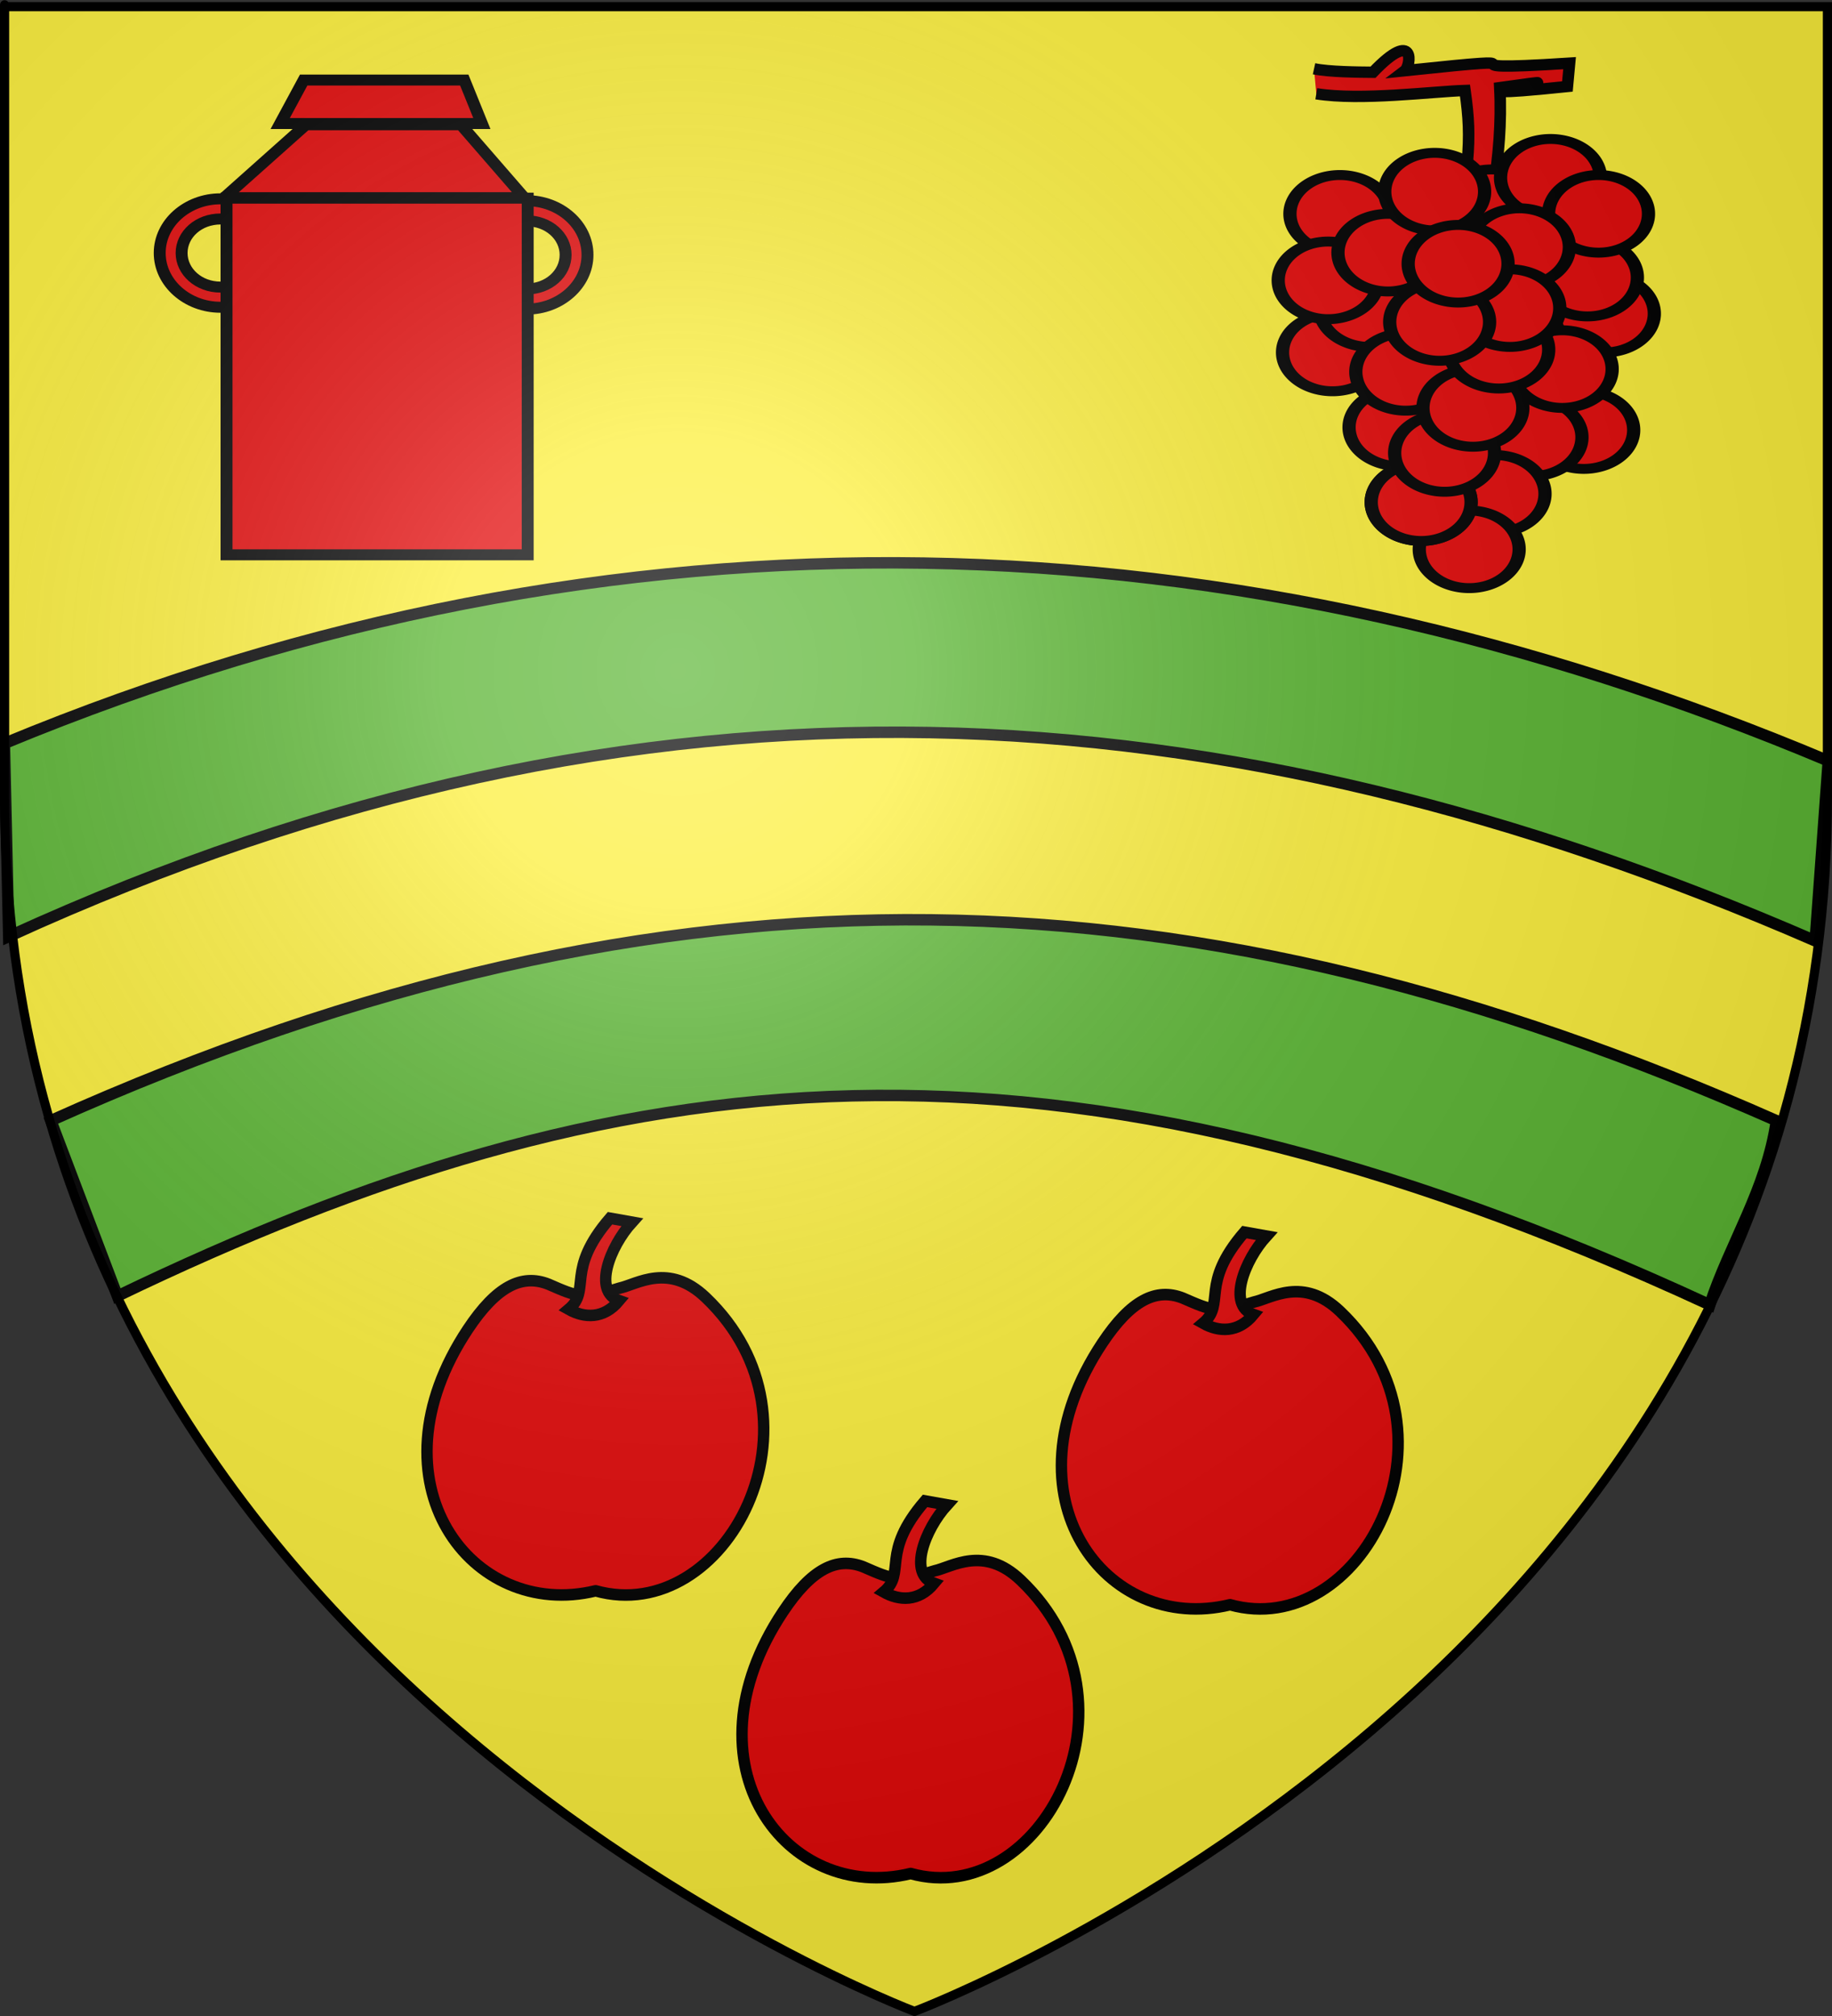 <?xml version="1.0" encoding="UTF-8" standalone="no"?>
<svg
   xmlns:dc="http://purl.org/dc/elements/1.1/"
   xmlns:cc="http://creativecommons.org/ns#"
   xmlns:rdf="http://www.w3.org/1999/02/22-rdf-syntax-ns#"
   xmlns:svg="http://www.w3.org/2000/svg"
   xmlns="http://www.w3.org/2000/svg"
   xmlns:xlink="http://www.w3.org/1999/xlink"
   xmlns:sodipodi="http://sodipodi.sourceforge.net/DTD/sodipodi-0.dtd"
   xmlns:inkscape="http://www.inkscape.org/namespaces/inkscape"
   height="660"
   width="600"
   version="1.0"
   id="svg2"
   sodipodi:version="0.32"
   inkscape:version="0.46"
   sodipodi:docname="0prov1.svg"
   sodipodi:docbase="C:\Users\Jany\Documents\aaaOuiqui\Blasons\Blasons familles de Picardie"
   inkscape:export-filename="/Users/olivier/Desktop/Blason Rouge/Blason_Vide_3D.png"
   inkscape:export-xdpi="144"
   inkscape:export-ydpi="144"
   inkscape:output_extension="org.inkscape.output.svg.inkscape">
  <rect width="100%" height="100%" fill="#333333" stroke="none"/>
  <sodipodi:namedview
     inkscape:window-height="814"
     inkscape:window-width="1152"
     inkscape:pageshadow="2"
     inkscape:pageopacity="0.0"
     guidetolerance="10.0"
     gridtolerance="10.0"
     objecttolerance="10.0"
     borderopacity="1.0"
     bordercolor="#666666"
     pagecolor="#ffffff"
     id="base"
     showgrid="false"
     height="660px"
     inkscape:zoom="1.2045449"
     inkscape:cx="137.38833"
     inkscape:cy="329.99986"
     inkscape:window-x="-8"
     inkscape:window-y="-8"
     inkscape:current-layer="layer4"
     showguides="true"
     inkscape:guide-bbox="true" />
  <desc
     id="desc4">Flag of Canton of Valais (Wallis)</desc>
  <defs
     id="defs6">
    <linearGradient
       id="linearGradient2893">
      <stop
         style="stop-color:white;stop-opacity:0.314;"
         offset="0"
         id="stop2895" />
      <stop
         id="stop2897"
         offset="0.19"
         style="stop-color:white;stop-opacity:0.251;" />
      <stop
         style="stop-color:#6b6b6b;stop-opacity:0.125;"
         offset="0.6"
         id="stop2901" />
      <stop
         style="stop-color:black;stop-opacity:0.125;"
         offset="1"
         id="stop2899" />
    </linearGradient>
    <radialGradient
       inkscape:collect="always"
       xlink:href="#linearGradient2893"
       id="radialGradient3163"
       gradientUnits="userSpaceOnUse"
       gradientTransform="matrix(1.353,0,0,1.349,-77.629,-85.747)"
       cx="221.445"
       cy="226.331"
       fx="221.445"
       fy="226.331"
       r="300" />
  </defs>
  <g
     inkscape:groupmode="layer"
     id="layer3"
     inkscape:label="Fond écu"
     style="display:inline">
    <path
       id="path11575"
       style="fill:#fcef3c;fill-opacity:1;fill-rule:evenodd;stroke:none;stroke-width:1px;stroke-linecap:butt;stroke-linejoin:miter;stroke-opacity:1;display:inline"
       d="M 300.813,658.5 C 300.813,658.5 599.313,546.18 599.313,260.728 C 599.313,-24.723 599.313,2.176 599.313,2.176 L 2.313,2.176 L 2.313,260.728 C 2.313,546.18 300.813,658.5 300.813,658.5 z"
       sodipodi:nodetypes="cccccc" />
  </g>
  <g
     inkscape:groupmode="layer"
     id="layer4"
     inkscape:label="Meubles"
     style="display:inline">
    <path
       style="fill:none;fill-opacity:0.75;fill-rule:evenodd;stroke:#000000;stroke-width:3.75;stroke-linecap:butt;stroke-linejoin:miter;stroke-opacity:1;stroke-miterlimit:4;stroke-dasharray:none"
       d="M 113.844,292.304 L 113.844,292.304 z"
       id="path2809" />
    <g
       id="g3343"
       style="display:inline;fill:#e20909;stroke:#000000;stroke-width:4.362;stroke-miterlimit:4;stroke-dasharray:none;stroke-opacity:1"
       transform="matrix(0.896,0,0,0.825,467.444,98.296)">
      <path
         sodipodi:nodetypes="ccccc"
         id="path2550"
         d="M -410.704,-87.379 L -351.998,-87.379 L -345.565,-70.133 L -419.281,-70.133 L -410.704,-87.379 z"
         style="fill:#e20909;fill-opacity:1;stroke:#000000;stroke-width:4.362;stroke-miterlimit:4;stroke-dasharray:none;stroke-opacity:1;display:inline" />
      <path
         sodipodi:nodetypes="ccccc"
         id="path2552"
         d="M -409.865,-69.644 L -353.219,-69.644 L -330.061,-40.69 L -439.789,-40.69 L -409.865,-69.644 z"
         style="fill:#e20909;fill-opacity:1;stroke:#000000;stroke-width:4.362;stroke-miterlimit:4;stroke-dasharray:none;stroke-opacity:1;display:inline" />
      <path
         id="path2554"
         d="M -329.176,-39.508 C -341.317,-39.508 -351.395,-29.928 -351.395,-18.008 C -351.395,-6.089 -341.317,3.523 -329.176,3.523 C -317.035,3.523 -306.958,-6.089 -306.958,-18.008 C -306.958,-29.928 -317.035,-39.508 -329.176,-39.508 z M -329.176,-31.508 C -321.194,-31.508 -314.958,-25.423 -314.958,-18.008 C -314.958,-10.594 -321.194,-4.477 -329.176,-4.477 C -337.159,-4.477 -343.395,-10.594 -343.395,-18.008 C -343.395,-25.423 -337.159,-31.508 -329.176,-31.508 z"
         style="fill:#e20909;fill-opacity:1;stroke:#000000;stroke-width:4.362;stroke-miterlimit:4;stroke-dasharray:none;stroke-opacity:1" />
      <use
         height="660"
         width="600"
         transform="translate(-111.924,-0.741)"
         id="use3341"
         xlink:href="#path2554"
         y="0"
         x="0"
         style="fill:#e20909;stroke:#000000;stroke-width:4.362;stroke-miterlimit:4;stroke-dasharray:none;stroke-opacity:1" />
      <path
         id="rect2547"
         d="M -438.893,-40.513 L -328.812,-40.513 L -328.812,101.019 L -438.893,101.019 L -438.893,-40.513 z"
         style="fill:#e20909;fill-opacity:1;stroke:#000000;stroke-width:4.362;stroke-miterlimit:4;stroke-dasharray:none;stroke-opacity:1" />
    </g>
    <path
       style="display:inline;fill:#5ab532;fill-opacity:1;fill-rule:evenodd;stroke:#000000;stroke-width:3.75;stroke-linecap:butt;stroke-linejoin:miter;stroke-miterlimit:4;stroke-dasharray:none;stroke-opacity:1"
       d="M 1.429,243.388 L 2.858,306.576 C 212.427,210.848 400.636,223.839 594.493,308.005 L 598.782,249.107 C 404.247,167.301 202.628,160.118 1.429,243.388 z M 16.647,366.873 L 38.451,424.31 C 201.759,345.752 343.459,327.097 559.976,427.17 C 566.47,407.302 578.64,389.131 581.781,366.873 C 392.57,283.284 221.1,275.172 16.647,366.873 z"
       id="path11409"
       sodipodi:nodetypes="cccccccccc" />
    <g
       id="g5049"
       transform="matrix(1.137,0,0,1.152,241.31,489.647)"
       style="fill:#e20909;stroke:#000000;stroke-opacity:1;stroke-width:3.278;stroke-miterlimit:4;stroke-dasharray:none">
      <path
         sodipodi:nodetypes="cccccc"
         id="path9162"
         style="opacity:1;fill:#e20909;fill-opacity:1;fill-rule:evenodd;stroke:#000000;stroke-width:3.278;stroke-linecap:butt;stroke-linejoin:round;stroke-miterlimit:4;stroke-dasharray:none;stroke-opacity:1"
         d="M 56.96,21.365 C 46.316,24.657 44.882,23.851 36.482,20.247 C 28.825,17.276 21.54,20.773 13.286,33.025 C -16.019,76.522 14.278,115.977 50.076,107.388 C 87.377,117.688 119.149,59.176 81.778,24.023 C 71.114,13.991 61.968,20.296 56.96,21.365 z" />
      <path
         sodipodi:nodetypes="ccccc"
         id="path10049"
         style="opacity:1;fill:#e20909;fill-opacity:1;fill-rule:evenodd;stroke:#000000;stroke-width:3.278;stroke-linecap:butt;stroke-linejoin:miter;stroke-miterlimit:4;stroke-dasharray:none;stroke-opacity:1"
         d="M 56.834,24.929 C 49.196,22.276 54.212,9.538 60.584,2.62 L 54.211,1.5 C 41.186,16.386 48.96,21.876 42.302,27.39 C 46.826,29.891 52.391,30.21 56.834,24.929 z" />
    </g>
    <use
       x="0"
       y="0"
       xlink:href="#g5049"
       id="use2423"
       transform="translate(-103.172,-92.552)"
       width="600"
       height="660"
       style="stroke:#000000;stroke-opacity:1;stroke-width:3.75;stroke-miterlimit:4;stroke-dasharray:none" />
    <use
       x="0"
       y="0"
       xlink:href="#g5049"
       id="use2425"
       transform="translate(104.604,-88)"
       width="600"
       height="660"
       style="stroke:#000000;stroke-opacity:1;stroke-width:3.75;stroke-miterlimit:4;stroke-dasharray:none" />
    <g
       style="display:inline;stroke:#000000;stroke-opacity:1;stroke-width:3.262;stroke-miterlimit:4;stroke-dasharray:none"
       id="g3012"
       transform="matrix(1.158,0,0,1.141,-67.375,-25.699)">
      <path
         sodipodi:nodetypes="cccccccccc"
         id="path10267"
         d="M 429.821,42.257 C 433.981,43.15 442.189,43.226 446.494,43.257 C 458.681,30.324 457.237,41.47 455.523,42.796 C 502.904,37.735 459.029,43.473 502.093,40.65 L 501.484,47.34 C 455.167,52.197 516.015,42.876 482.365,47.66 C 483.393,68.336 478.798,84.542 476.292,104.034 L 468.503,104.619 C 473.501,68.852 474.678,63.96 472.518,48.483 C 463.417,48.768 443.043,51.475 430.463,49.427"
         style="fill:#e20909;fill-opacity:1;fill-rule:evenodd;stroke:#000000;stroke-width:3.262;stroke-linecap:butt;stroke-linejoin:miter;stroke-miterlimit:4;stroke-dasharray:none;stroke-opacity:1" />
      <g
         transform="matrix(1.608,0,0,1.284,-8.535,-571.755)"
         id="g7061"
         style="fill:#e20909;stroke:#000000;stroke-opacity:1;stroke-width:2.27;stroke-miterlimit:4;stroke-dasharray:none">
        <path
           sodipodi:type="arc"
           style="fill:#e20909;fill-opacity:1;fill-rule:evenodd;stroke:#000000;stroke-width:5.06;stroke-linecap:round;stroke-linejoin:miter;stroke-miterlimit:4;stroke-dasharray:none;stroke-dashoffset:0;stroke-opacity:1"
           id="path10249"
           sodipodi:cx="789.83826"
           sodipodi:cy="580.80402"
           sodipodi:rx="19.091883"
           sodipodi:ry="19.79899"
           d="M 783.942,599.635 A 19.092,19.799 0 1 1 783.973,599.646"
           sodipodi:start="1.884771"
           sodipodi:end="8.1662395"
           sodipodi:open="true"
           transform="matrix(0.46,0,0,0.438,-39.782,278.485)" />
        <path
           sodipodi:type="arc"
           style="fill:#e20909;fill-opacity:1;fill-rule:evenodd;stroke:#000000;stroke-width:5.06;stroke-linecap:round;stroke-linejoin:miter;stroke-miterlimit:4;stroke-dasharray:none;stroke-dashoffset:0;stroke-opacity:1"
           id="path10251"
           sodipodi:cx="789.83826"
           sodipodi:cy="580.80402"
           sodipodi:rx="19.091883"
           sodipodi:ry="19.79899"
           d="M 783.942,599.635 A 19.092,19.799 0 1 1 783.973,599.646"
           sodipodi:start="1.884771"
           sodipodi:end="8.1662395"
           sodipodi:open="true"
           transform="matrix(0.46,0,0,0.438,-42.762,270.43)" />
        <path
           sodipodi:type="arc"
           style="fill:#e20909;fill-opacity:1;fill-rule:evenodd;stroke:#000000;stroke-width:5.06;stroke-linecap:round;stroke-linejoin:miter;stroke-miterlimit:4;stroke-dasharray:none;stroke-dashoffset:0;stroke-opacity:1"
           id="path10253"
           sodipodi:cx="789.83826"
           sodipodi:cy="580.80402"
           sodipodi:rx="19.091883"
           sodipodi:ry="19.79899"
           d="M 783.942,599.635 A 19.092,19.799 0 1 1 783.973,599.646"
           sodipodi:start="1.884771"
           sodipodi:end="8.1662395"
           sodipodi:open="true"
           transform="matrix(0.46,0,0,0.438,-59.66,254.94)" />
        <path
           sodipodi:type="arc"
           style="fill:#e20909;fill-opacity:1;fill-rule:evenodd;stroke:#000000;stroke-width:5.06;stroke-linecap:round;stroke-linejoin:miter;stroke-miterlimit:4;stroke-dasharray:none;stroke-dashoffset:0;stroke-opacity:1"
           id="path10255"
           sodipodi:cx="789.83826"
           sodipodi:cy="580.80402"
           sodipodi:rx="19.091883"
           sodipodi:ry="19.79899"
           d="M 783.942,599.635 A 19.092,19.799 0 1 1 783.973,599.646"
           sodipodi:start="1.884771"
           sodipodi:end="8.1662395"
           sodipodi:open="true"
           transform="matrix(0.46,0,0,0.438,-86.307,256.18)" />
        <path
           sodipodi:type="arc"
           style="fill:#e20909;fill-opacity:1;fill-rule:evenodd;stroke:#000000;stroke-width:5.06;stroke-linecap:round;stroke-linejoin:miter;stroke-miterlimit:4;stroke-dasharray:none;stroke-dashoffset:0;stroke-opacity:1"
           id="path10257"
           sodipodi:cx="789.83826"
           sodipodi:cy="580.80402"
           sodipodi:rx="19.091883"
           sodipodi:ry="19.79899"
           d="M 783.942,599.635 A 19.092,19.799 0 1 1 783.973,599.646"
           sodipodi:start="1.884771"
           sodipodi:end="8.1662395"
           sodipodi:open="true"
           transform="matrix(0.46,0,0,0.438,-49.261,248.125)" />
        <path
           sodipodi:type="arc"
           style="fill:#e20909;fill-opacity:1;fill-rule:evenodd;stroke:#000000;stroke-width:5.06;stroke-linecap:round;stroke-linejoin:miter;stroke-miterlimit:4;stroke-dasharray:none;stroke-dashoffset:0;stroke-opacity:1"
           id="path10259"
           sodipodi:cx="789.83826"
           sodipodi:cy="580.80402"
           sodipodi:rx="19.091883"
           sodipodi:ry="19.79899"
           d="M 783.942,599.635 A 19.092,19.799 0 1 1 783.973,599.646"
           sodipodi:start="1.884771"
           sodipodi:end="8.1662395"
           sodipodi:open="true"
           transform="matrix(0.46,0,0,0.438,-40.812,256.18)" />
        <path
           sodipodi:type="arc"
           style="fill:#e20909;fill-opacity:1;fill-rule:evenodd;stroke:#000000;stroke-width:5.06;stroke-linecap:round;stroke-linejoin:miter;stroke-miterlimit:4;stroke-dasharray:none;stroke-dashoffset:0;stroke-opacity:1"
           id="path10261"
           sodipodi:cx="789.83826"
           sodipodi:cy="580.80402"
           sodipodi:rx="19.091883"
           sodipodi:ry="19.79899"
           d="M 783.942,599.635 A 19.092,19.799 0 1 1 783.973,599.646"
           sodipodi:start="1.884771"
           sodipodi:end="8.1662395"
           sodipodi:open="true"
           transform="matrix(0.46,0,0,0.438,-87.607,287.159)" />
        <path
           sodipodi:type="arc"
           style="fill:#e20909;fill-opacity:1;fill-rule:evenodd;stroke:#000000;stroke-width:5.06;stroke-linecap:round;stroke-linejoin:miter;stroke-miterlimit:4;stroke-dasharray:none;stroke-dashoffset:0;stroke-opacity:1"
           id="path10263"
           sodipodi:cx="789.83826"
           sodipodi:cy="580.80402"
           sodipodi:rx="19.091883"
           sodipodi:ry="19.79899"
           d="M 783.942,599.635 A 19.092,19.799 0 1 1 783.973,599.646"
           sodipodi:start="1.884771"
           sodipodi:end="8.1662395"
           sodipodi:open="true"
           transform="matrix(0.46,0,0,0.438,-81.108,277.245)" />
        <path
           sodipodi:type="arc"
           style="fill:#e20909;fill-opacity:1;fill-rule:evenodd;stroke:#000000;stroke-width:5.06;stroke-linecap:round;stroke-linejoin:miter;stroke-miterlimit:4;stroke-dasharray:none;stroke-dashoffset:0;stroke-opacity:1"
           id="path10265"
           sodipodi:cx="789.83826"
           sodipodi:cy="580.80402"
           sodipodi:rx="19.091883"
           sodipodi:ry="19.79899"
           d="M 783.942,599.635 A 19.092,19.799 0 1 1 783.973,599.646"
           sodipodi:start="1.884771"
           sodipodi:end="8.1662395"
           sodipodi:open="true"
           transform="matrix(0.46,0,0,0.438,-88.369,271.05)" />
        <path
           sodipodi:type="arc"
           style="fill:#e20909;fill-opacity:1;fill-rule:evenodd;stroke:#000000;stroke-width:5.06;stroke-linecap:round;stroke-linejoin:miter;stroke-miterlimit:4;stroke-dasharray:none;stroke-dashoffset:0;stroke-opacity:1"
           id="path10269"
           sodipodi:cx="789.83826"
           sodipodi:cy="580.80402"
           sodipodi:rx="19.091883"
           sodipodi:ry="19.79899"
           d="M 783.942,599.635 A 19.092,19.799 0 1 1 783.973,599.646"
           sodipodi:start="1.884771"
           sodipodi:end="8.1662395"
           sodipodi:open="true"
           transform="matrix(0.46,0,0,0.438,-54.73,263.615)" />
        <path
           sodipodi:type="arc"
           style="fill:#e20909;fill-opacity:1;fill-rule:evenodd;stroke:#000000;stroke-width:5.06;stroke-linecap:round;stroke-linejoin:miter;stroke-miterlimit:4;stroke-dasharray:none;stroke-dashoffset:0;stroke-opacity:1"
           id="path10271"
           sodipodi:cx="789.83826"
           sodipodi:cy="580.80402"
           sodipodi:rx="19.091883"
           sodipodi:ry="19.79899"
           d="M 783.942,599.635 A 19.092,19.799 0 1 1 783.973,599.646"
           sodipodi:start="1.884771"
           sodipodi:end="8.1662395"
           sodipodi:open="true"
           transform="matrix(0.46,0,0,0.438,-77.858,264.854)" />
        <path
           sodipodi:type="arc"
           style="fill:#e20909;fill-opacity:1;fill-rule:evenodd;stroke:#000000;stroke-width:5.06;stroke-linecap:round;stroke-linejoin:miter;stroke-miterlimit:4;stroke-dasharray:none;stroke-dashoffset:0;stroke-opacity:1"
           id="path10273"
           sodipodi:cx="789.83826"
           sodipodi:cy="580.80402"
           sodipodi:rx="19.091883"
           sodipodi:ry="19.79899"
           d="M 783.942,599.635 A 19.092,19.799 0 1 1 783.973,599.646"
           sodipodi:start="1.884771"
           sodipodi:end="8.1662395"
           sodipodi:open="true"
           transform="matrix(0.46,0,0,0.438,-69.632,251.223)" />
        <path
           sodipodi:type="arc"
           style="fill:#e20909;fill-opacity:1;fill-rule:evenodd;stroke:#000000;stroke-width:5.06;stroke-linecap:round;stroke-linejoin:miter;stroke-miterlimit:4;stroke-dasharray:none;stroke-dashoffset:0;stroke-opacity:1"
           id="path10275"
           sodipodi:cx="789.83826"
           sodipodi:cy="580.80402"
           sodipodi:rx="19.091883"
           sodipodi:ry="19.79899"
           d="M 783.942,599.635 A 19.092,19.799 0 1 1 783.973,599.646"
           sodipodi:start="1.884771"
           sodipodi:end="8.1662395"
           sodipodi:open="true"
           transform="matrix(0.46,0,0,0.438,-43.412,304.507)" />
        <path
           sodipodi:type="arc"
           style="fill:#e20909;fill-opacity:1;fill-rule:evenodd;stroke:#000000;stroke-width:5.06;stroke-linecap:round;stroke-linejoin:miter;stroke-miterlimit:4;stroke-dasharray:none;stroke-dashoffset:0;stroke-opacity:1"
           id="path10277"
           sodipodi:cx="789.83826"
           sodipodi:cy="580.80402"
           sodipodi:rx="19.091883"
           sodipodi:ry="19.79899"
           d="M 783.942,599.635 A 19.092,19.799 0 1 1 783.973,599.646"
           sodipodi:start="1.884771"
           sodipodi:end="8.1662395"
           sodipodi:open="true"
           transform="matrix(0.46,0,0,0.438,-52.511,306.109)" />
        <path
           sodipodi:type="arc"
           style="fill:#e20909;fill-opacity:1;fill-rule:evenodd;stroke:#000000;stroke-width:5.06;stroke-linecap:round;stroke-linejoin:miter;stroke-miterlimit:4;stroke-dasharray:none;stroke-dashoffset:0;stroke-opacity:1"
           id="path10279"
           sodipodi:cx="789.83826"
           sodipodi:cy="580.80402"
           sodipodi:rx="19.091883"
           sodipodi:ry="19.79899"
           d="M 783.942,599.635 A 19.092,19.799 0 1 1 783.973,599.646"
           sodipodi:start="1.884771"
           sodipodi:end="8.1662395"
           sodipodi:open="true"
           transform="matrix(0.46,0,0,0.438,-47.2,290.876)" />
        <path
           sodipodi:type="arc"
           style="fill:#e20909;fill-opacity:1;fill-rule:evenodd;stroke:#000000;stroke-width:5.06;stroke-linecap:round;stroke-linejoin:miter;stroke-miterlimit:4;stroke-dasharray:none;stroke-dashoffset:0;stroke-opacity:1"
           id="path10281"
           sodipodi:cx="789.83826"
           sodipodi:cy="580.80402"
           sodipodi:rx="19.091883"
           sodipodi:ry="19.79899"
           d="M 783.942,599.635 A 19.092,19.799 0 1 1 783.973,599.646"
           sodipodi:start="1.884771"
           sodipodi:end="8.1662395"
           sodipodi:open="true"
           transform="matrix(0.46,0,0,0.438,-75.908,303.888)" />
        <path
           sodipodi:type="arc"
           style="fill:#e20909;fill-opacity:1;fill-rule:evenodd;stroke:#000000;stroke-width:5.06;stroke-linecap:round;stroke-linejoin:miter;stroke-miterlimit:4;stroke-dasharray:none;stroke-dashoffset:0;stroke-opacity:1"
           id="path10283"
           sodipodi:cx="789.83826"
           sodipodi:cy="580.80402"
           sodipodi:rx="19.091883"
           sodipodi:ry="19.79899"
           d="M 783.942,599.635 A 19.092,19.799 0 1 1 783.973,599.646"
           sodipodi:start="1.884771"
           sodipodi:end="8.1662395"
           sodipodi:open="true"
           transform="matrix(0.46,0,0,0.438,-74.72,291.496)" />
        <path
           sodipodi:type="arc"
           style="fill:#e20909;fill-opacity:1;fill-rule:evenodd;stroke:#000000;stroke-width:5.06;stroke-linecap:round;stroke-linejoin:miter;stroke-miterlimit:4;stroke-dasharray:none;stroke-dashoffset:0;stroke-opacity:1"
           id="path10285"
           sodipodi:cx="789.83826"
           sodipodi:cy="580.80402"
           sodipodi:rx="19.091883"
           sodipodi:ry="19.79899"
           d="M 783.942,599.635 A 19.092,19.799 0 1 1 783.973,599.646"
           sodipodi:start="1.884771"
           sodipodi:end="8.1662395"
           sodipodi:open="true"
           transform="matrix(0.46,0,0,0.438,-59.01,318.758)" />
        <path
           sodipodi:type="arc"
           style="fill:#e20909;fill-opacity:1;fill-rule:evenodd;stroke:#000000;stroke-width:5.06;stroke-linecap:round;stroke-linejoin:miter;stroke-miterlimit:4;stroke-dasharray:none;stroke-dashoffset:0;stroke-opacity:1"
           id="path10287"
           sodipodi:cx="789.83826"
           sodipodi:cy="580.80402"
           sodipodi:rx="19.091883"
           sodipodi:ry="19.79899"
           d="M 783.942,599.635 A 19.092,19.799 0 1 1 783.973,599.646"
           sodipodi:start="1.884771"
           sodipodi:end="8.1662395"
           sodipodi:open="true"
           transform="matrix(0.46,0,0,0.438,-63.56,331.149)" />
        <path
           sodipodi:type="arc"
           style="fill:#e20909;fill-opacity:1;fill-rule:evenodd;stroke:#000000;stroke-width:5.06;stroke-linecap:round;stroke-linejoin:miter;stroke-miterlimit:4;stroke-dasharray:none;stroke-dashoffset:0;stroke-opacity:1"
           id="path10289"
           sodipodi:cx="789.83826"
           sodipodi:cy="580.80402"
           sodipodi:rx="19.091883"
           sodipodi:ry="19.79899"
           d="M 783.942,599.635 A 19.092,19.799 0 1 1 783.973,599.646"
           sodipodi:start="1.884771"
           sodipodi:end="8.1662395"
           sodipodi:open="true"
           transform="matrix(0.46,0,0,0.438,-72.009,320.616)" />
        <path
           transform="matrix(0.46,0,0,0.438,-72.009,320.616)"
           sodipodi:open="true"
           sodipodi:end="8.1662395"
           sodipodi:start="1.884771"
           d="M 783.942,599.635 A 19.092,19.799 0 1 1 783.973,599.646"
           sodipodi:ry="19.79899"
           sodipodi:rx="19.091883"
           sodipodi:cy="580.80402"
           sodipodi:cx="789.83826"
           id="path10291"
           style="fill:#e20909;fill-opacity:1;fill-rule:evenodd;stroke:#000000;stroke-width:5.06;stroke-linecap:round;stroke-linejoin:miter;stroke-miterlimit:4;stroke-dasharray:none;stroke-dashoffset:0;stroke-opacity:1"
           sodipodi:type="arc" />
        <path
           sodipodi:type="arc"
           style="fill:#e20909;fill-opacity:1;fill-rule:evenodd;stroke:#000000;stroke-width:5.06;stroke-linecap:round;stroke-linejoin:miter;stroke-miterlimit:4;stroke-dasharray:none;stroke-dashoffset:0;stroke-opacity:1"
           id="path10293"
           sodipodi:cx="789.83826"
           sodipodi:cy="580.80402"
           sodipodi:rx="19.091883"
           sodipodi:ry="19.79899"
           d="M 783.942,599.635 A 19.092,19.799 0 1 1 783.973,599.646"
           sodipodi:start="1.884771"
           sodipodi:end="8.1662395"
           sodipodi:open="true"
           transform="matrix(0.46,0,0,0.438,-67.886,309.614)" />
        <path
           sodipodi:type="arc"
           style="fill:#e20909;fill-opacity:1;fill-rule:evenodd;stroke:#000000;stroke-width:5.06;stroke-linecap:round;stroke-linejoin:miter;stroke-miterlimit:4;stroke-dasharray:none;stroke-dashoffset:0;stroke-opacity:1"
           id="path10295"
           sodipodi:cx="789.83826"
           sodipodi:cy="580.80402"
           sodipodi:rx="19.091883"
           sodipodi:ry="19.79899"
           d="M 783.942,599.635 A 19.092,19.799 0 1 1 783.973,599.646"
           sodipodi:start="1.884771"
           sodipodi:end="8.1662395"
           sodipodi:open="true"
           transform="matrix(0.46,0,0,0.438,-62.91,299.551)" />
        <path
           sodipodi:type="arc"
           style="fill:#e20909;fill-opacity:1;fill-rule:evenodd;stroke:#000000;stroke-width:5.06;stroke-linecap:round;stroke-linejoin:miter;stroke-miterlimit:4;stroke-dasharray:none;stroke-dashoffset:0;stroke-opacity:1"
           id="path10297"
           sodipodi:cx="789.83826"
           sodipodi:cy="580.80402"
           sodipodi:rx="19.091883"
           sodipodi:ry="19.79899"
           d="M 783.942,599.635 A 19.092,19.799 0 1 1 783.973,599.646"
           sodipodi:start="1.884771"
           sodipodi:end="8.1662395"
           sodipodi:open="true"
           transform="matrix(0.46,0,0,0.438,-58.36,286.539)" />
        <path
           sodipodi:type="arc"
           style="fill:#e20909;fill-opacity:1;fill-rule:evenodd;stroke:#000000;stroke-width:5.06;stroke-linecap:round;stroke-linejoin:miter;stroke-miterlimit:4;stroke-dasharray:none;stroke-dashoffset:0;stroke-opacity:1"
           id="path10299"
           sodipodi:cx="789.83826"
           sodipodi:cy="580.80402"
           sodipodi:rx="19.091883"
           sodipodi:ry="19.79899"
           d="M 783.942,599.635 A 19.092,19.799 0 1 1 783.973,599.646"
           sodipodi:start="1.884771"
           sodipodi:end="8.1662395"
           sodipodi:open="true"
           transform="matrix(0.46,0,0,0.438,-56.411,277.245)" />
        <path
           sodipodi:type="arc"
           style="fill:#e20909;fill-opacity:1;fill-rule:evenodd;stroke:#000000;stroke-width:5.06;stroke-linecap:round;stroke-linejoin:miter;stroke-miterlimit:4;stroke-dasharray:none;stroke-dashoffset:0;stroke-opacity:1"
           id="path10301"
           sodipodi:cx="789.83826"
           sodipodi:cy="580.80402"
           sodipodi:rx="19.091883"
           sodipodi:ry="19.79899"
           d="M 783.942,599.635 A 19.092,19.799 0 1 1 783.973,599.646"
           sodipodi:start="1.884771"
           sodipodi:end="8.1662395"
           sodipodi:open="true"
           transform="matrix(0.46,0,0,0.438,-68.759,280.343)" />
        <path
           sodipodi:type="arc"
           style="fill:#e20909;fill-opacity:1;fill-rule:evenodd;stroke:#000000;stroke-width:5.06;stroke-linecap:round;stroke-linejoin:miter;stroke-miterlimit:4;stroke-dasharray:none;stroke-dashoffset:0;stroke-opacity:1"
           id="path10303"
           sodipodi:cx="789.83826"
           sodipodi:cy="580.80402"
           sodipodi:rx="19.091883"
           sodipodi:ry="19.79899"
           d="M 783.942,599.635 A 19.092,19.799 0 1 1 783.973,599.646"
           sodipodi:start="1.884771"
           sodipodi:end="8.1662395"
           sodipodi:open="true"
           transform="matrix(0.46,0,0,0.438,-65.51,267.332)" />
      </g>
    </g>
  </g>
  <g
     inkscape:groupmode="layer"
     id="layer2"
     inkscape:label="Reflet final"
     sodipodi:insensitive="true"
     style="display:inline">
    <path
       sodipodi:nodetypes="cccccc"
       d="M 300,658.5 C 300,658.5 598.5,546.18 598.5,260.728 C 598.5,-24.723 598.5,2.176 598.5,2.176 L 1.5,2.176 L 1.5,260.728 C 1.5,546.18 300,658.5 300,658.5 z "
       style="opacity:1;fill:url(#radialGradient3163);fill-opacity:1;fill-rule:evenodd;stroke:none;stroke-width:1px;stroke-linecap:butt;stroke-linejoin:miter;stroke-opacity:1"
       id="path2875"
       inkscape:export-xdpi="144"
       inkscape:export-ydpi="144" />
  </g>
  <g
     inkscape:groupmode="layer"
     id="layer1"
     inkscape:label="Contour final"
     style="display:inline"
     sodipodi:insensitive="true">
    <path
       sodipodi:nodetypes="cccccc"
       d="M 299.5,658.5 C 299.5,658.5 1.5,546.18 1.5,260.728 C 1.5,-24.723 1.5,2.176 1.5,2.176 L 598.5,2.176 L 598.5,260.728 C 598.5,546.18 299.5,658.5 299.5,658.5 z"
       style="opacity:1;fill:none;fill-opacity:1;fill-rule:evenodd;stroke:#000000;stroke-width:3;stroke-linecap:butt;stroke-linejoin:miter;stroke-miterlimit:4;stroke-dasharray:none;stroke-opacity:1"
       id="path1411"
       inkscape:export-xdpi="144"
       inkscape:export-ydpi="144" />
  </g>
</svg>
